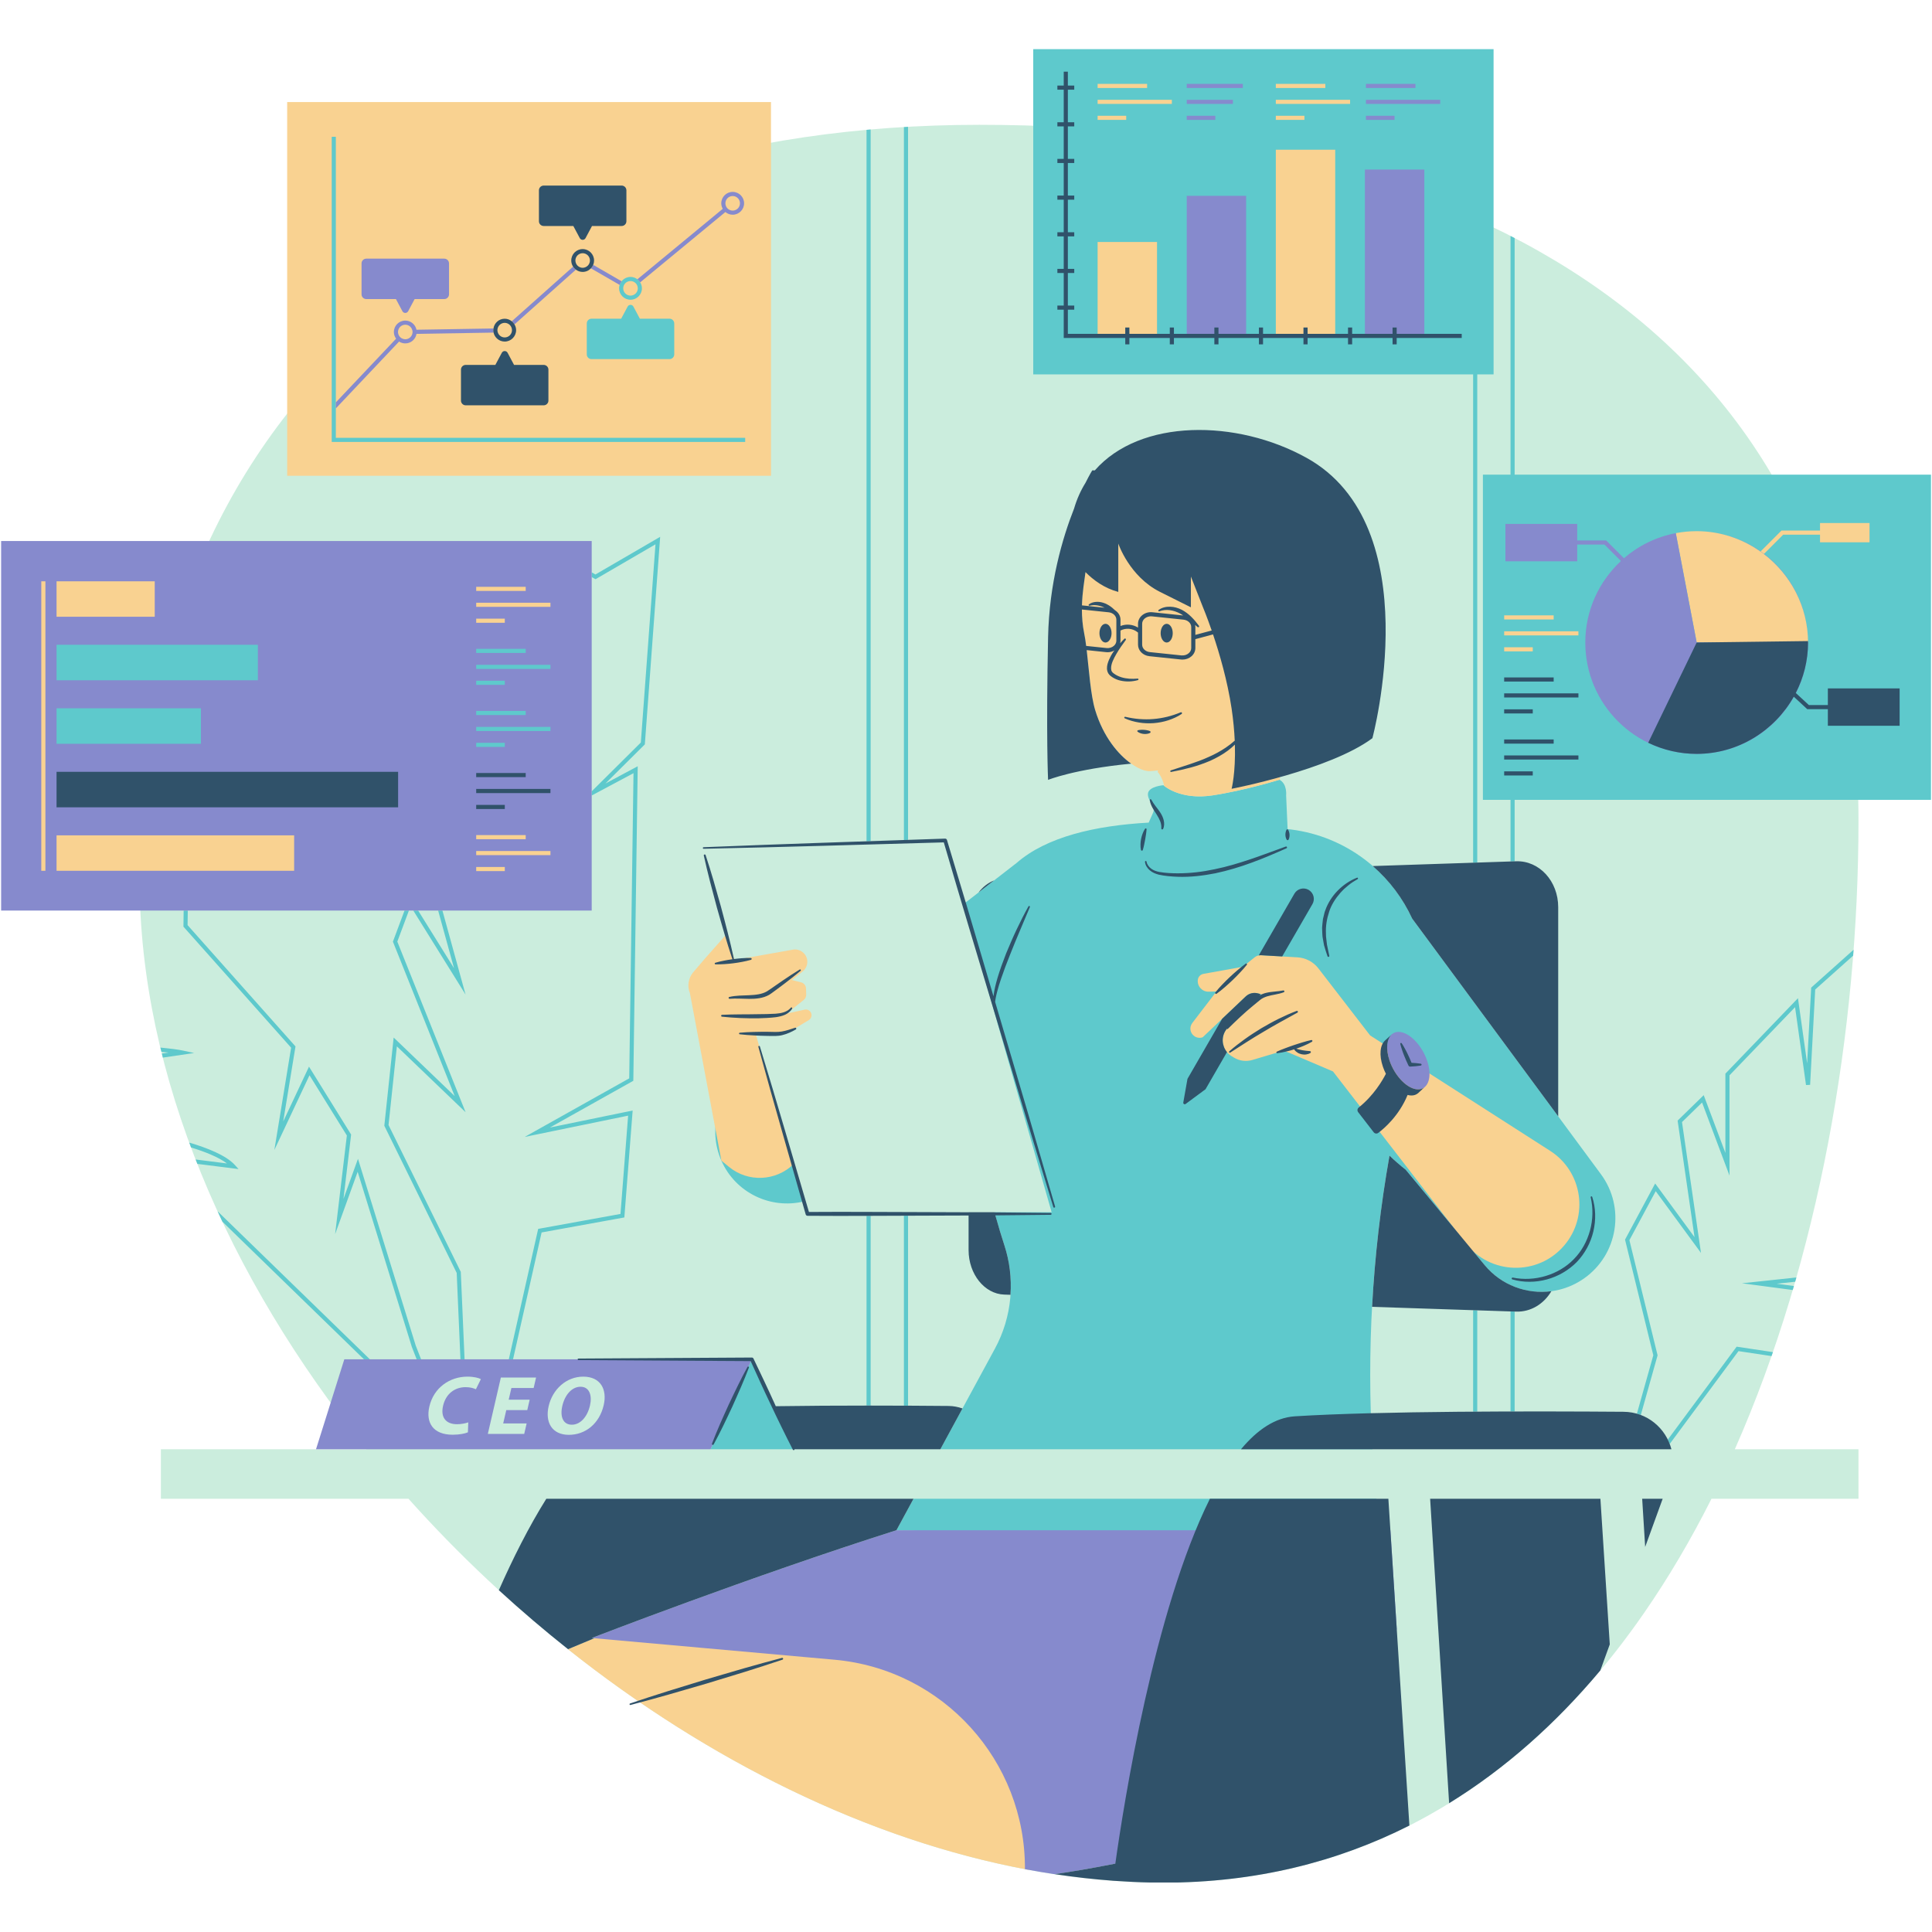 <?xml version="1.0" encoding="UTF-8"?> <svg xmlns="http://www.w3.org/2000/svg" xmlns:xlink="http://www.w3.org/1999/xlink" width="750pt" height="750pt" viewBox="0 0 750 750"> <defs> <clipPath id="clip1"> <path d="M 54 48 L 722 48 L 722 730.781 L 54 730.781 Z M 54 48 "></path> </clipPath> <clipPath id="clip2"> <path d="M 20 19.09 L 749.605 19.09 L 749.605 673 L 20 673 Z M 20 19.09 "></path> </clipPath> <clipPath id="clip3"> <path d="M 21.258 27.098 L 738 27.098 L 738 730.781 L 21.258 730.781 Z M 21.258 27.098 "></path> </clipPath> </defs> <g id="surface1"> <g clip-path="url(#clip1)" clip-rule="nonzero"> <path style=" stroke:none;fill-rule:nonzero;fill:rgb(79.61%,92.94%,86.67%);fill-opacity:1;" d="M 673.457 562.598 L 721.461 562.598 L 721.461 581.812 L 664.395 581.812 C 656.539 597.445 647.824 612.281 638.246 626.117 C 637.453 627.262 636.652 628.406 635.844 629.543 C 635.195 630.457 634.539 631.363 633.883 632.27 C 633.035 633.434 632.188 634.586 631.324 635.73 C 630.73 636.531 630.129 637.336 629.52 638.129 C 628.125 639.949 626.727 641.758 625.293 643.539 C 605.277 668.531 581.941 689.348 555.152 704.383 C 555.051 704.438 554.953 704.5 554.852 704.559 C 552.312 705.977 549.746 707.355 547.145 708.672 C 547.137 708.672 547.133 708.68 547.125 708.68 C 519.031 722.871 487.301 730.844 451.746 730.844 C 347.324 730.844 236.586 669.008 158.57 581.812 L 62.457 581.812 L 62.457 562.598 L 142.211 562.598 C 88.641 496.164 54.168 417.516 54.168 341.008 C 54.168 152.57 191.734 48.449 380.207 48.449 C 568.676 48.449 721.461 130.098 721.461 318.543 C 721.461 400.285 706.16 488.691 673.457 562.598 "></path> </g> <g clip-path="url(#clip2)" clip-rule="nonzero"> <path style=" stroke:none;fill-rule:nonzero;fill:rgb(36.859%,78.819%,79.999%);fill-opacity:1;" d="M 575.664 184.254 L 575.664 310.504 L 586.383 310.504 L 586.383 334.414 L 587.984 334.363 L 587.984 310.504 L 749.605 310.504 L 749.605 184.254 Z M 243.535 111.93 C 243.535 112.605 244.086 113.156 244.766 113.156 C 245.441 113.156 245.992 112.605 245.992 111.93 C 245.992 111.254 245.441 110.703 244.766 110.703 C 244.086 110.703 243.535 111.254 243.535 111.93 Z M 226.188 137.574 L 226.188 125.562 C 226.188 123.664 227.734 122.117 229.629 122.117 L 240.176 122.117 L 242.234 118.258 C 242.367 118.008 242.547 117.785 242.742 117.59 C 240.414 116.754 238.73 114.543 238.73 111.93 C 238.73 108.602 241.441 105.902 244.766 105.902 C 248.09 105.902 250.797 108.602 250.797 111.93 C 250.797 114.543 249.113 116.754 246.789 117.582 C 246.988 117.785 247.164 118.008 247.293 118.258 L 249.352 122.117 L 259.898 122.117 C 261.793 122.117 263.34 123.664 263.34 125.562 L 263.34 137.574 C 263.34 139.469 261.793 141.012 259.898 141.012 L 229.629 141.012 C 227.734 141.012 226.188 139.469 226.188 137.574 Z M 290.883 168.363 L 131.977 168.363 L 131.977 51.496 L 127.172 51.496 L 127.172 173.168 L 290.883 173.168 Z M 197.566 286.762 L 183.258 286.762 L 183.258 291.566 L 197.566 291.566 Z M 183.258 285.375 L 215.285 285.375 L 215.285 280.57 L 183.258 280.57 Z M 183.258 279.184 L 205.676 279.184 L 205.676 274.379 L 183.258 274.379 Z M 183.258 262.664 L 183.258 267.469 L 197.566 267.469 L 197.566 262.664 Z M 215.285 256.473 L 183.258 256.473 L 183.258 261.277 L 215.285 261.277 Z M 183.258 250.281 L 183.258 255.086 L 205.676 255.086 L 205.676 250.281 Z M 79.602 273.367 L 20.352 273.367 L 20.352 290.336 L 79.602 290.336 Z M 101.703 248.707 L 20.352 248.707 L 20.352 265.68 L 101.703 265.68 Z M 275.836 562.598 L 308.117 562.598 L 291.863 527.688 Z M 548.207 356.598 C 539.789 338.25 522.406 324.719 501.281 322.023 C 500.805 321.961 500.324 321.906 499.848 321.844 L 499.273 308.773 C 499.273 308.773 499.773 304.289 496.676 302.688 C 496.676 302.688 483.332 306.852 470.629 308.773 C 457.926 310.691 451.625 304.82 451.625 304.82 C 451.625 304.82 445.969 305.25 445.645 308.023 C 445.328 310.797 448.742 313.043 447.621 315.496 C 447.297 316.207 446.66 317.652 445.922 319.336 C 425.164 320.48 406.301 324.852 394.684 334.965 L 374.004 351.008 L 382.949 382.223 L 408.25 470.59 L 386.062 470.59 C 387.309 475.176 388.633 479.527 389.918 483.473 C 394.238 496.777 392.895 511.27 386.219 523.562 L 365.051 562.598 L 532.781 562.598 C 530.504 524.477 532.727 486.219 539.402 448.617 C 541.391 450.527 543.48 452.359 545.695 454.086 L 576.355 491.125 C 585.934 502.695 602.828 504.906 615.066 496.184 C 628.102 486.891 630.996 468.719 621.484 455.836 Z M 288.973 416.945 C 278.508 424.684 274.785 438.637 280.027 450.551 C 285.527 463.066 299.145 469.527 312.062 466.395 L 296.23 411.324 Z M 354.629 581.812 L 348.004 594.031 C 403.922 594.031 455.578 623.895 483.465 672.359 L 483.816 672.969 L 537.035 610.207 L 534.301 581.812 Z M 86.34 474.262 L 141.297 527.688 L 143.594 527.688 L 84.461 470.207 C 85.082 471.559 85.699 472.918 86.34 474.262 Z M 138.965 449.852 L 133.328 465.43 L 136.305 440.434 L 119.953 414.07 L 109.941 435.359 L 114.711 406.219 L 72.82 359.133 L 72.895 353.473 L 71.293 353.473 L 71.211 359.73 L 113.012 406.715 L 106.504 446.422 L 120.148 417.422 L 134.648 440.793 L 130.09 479.098 L 138.844 454.887 L 159.871 522.863 L 161.754 527.688 L 163.465 527.688 L 161.383 522.332 Z M 229.699 222.199 L 229.699 224.031 L 231.18 224.852 L 254.457 211.305 L 248.77 288.25 L 229.699 307.195 L 229.699 308.82 L 245.926 300.148 L 244.266 418.617 L 203.688 441.352 L 243.836 433.094 L 240.871 471.254 L 208.918 477.051 L 197.52 527.688 L 199.16 527.688 L 210.25 478.438 L 242.371 472.609 L 245.598 431.102 L 213.473 437.703 L 245.855 419.562 L 247.562 297.457 L 235.035 304.156 L 250.328 288.973 L 256.277 208.391 L 231.156 223.008 Z M 180.742 431.762 L 154.238 365.531 L 158.742 353.473 L 157.035 353.473 L 152.527 365.551 L 176.504 425.484 L 152.82 402.77 L 149.191 437.016 L 177.289 494.148 L 178.742 527.688 L 180.344 527.688 L 178.887 493.914 L 178.879 493.742 L 150.832 436.73 L 154.066 406.184 Z M 160.438 353.473 L 180.73 386.09 L 171.75 353.473 L 170.086 353.473 L 176.254 375.863 L 162.328 353.473 Z M 586.383 547.93 C 586.918 547.93 587.449 547.93 587.984 547.93 L 587.984 509.148 L 586.383 509.09 Z M 587.984 92.43 C 587.449 92.148 586.918 91.871 586.383 91.598 L 586.383 184.254 L 587.984 184.254 Z M 571.867 548.008 C 572.398 548 572.93 547.992 573.469 547.992 L 573.469 508.668 L 571.867 508.609 Z M 571.867 334.902 L 573.469 334.848 L 573.469 145.34 L 579.805 145.34 L 579.805 19.09 L 401.102 19.09 L 401.102 145.34 L 571.867 145.34 Z M 352.504 49.23 C 351.965 49.262 351.434 49.293 350.902 49.332 L 350.902 326.098 L 352.504 326.039 Z M 352.504 471.941 L 350.902 471.949 L 350.902 545.68 C 351.441 545.68 351.973 545.68 352.504 545.688 Z M 336.383 326.59 L 337.984 326.535 L 337.984 50.27 C 337.445 50.312 336.914 50.363 336.383 50.406 Z M 336.383 471.996 L 336.383 545.641 C 336.914 545.641 337.445 545.641 337.984 545.648 L 337.984 471.992 L 337.078 471.996 C 336.848 471.996 336.613 471.996 336.383 471.996 Z M 695.941 500.781 C 696.098 500.254 696.254 499.742 696.402 499.223 L 689.715 498.336 L 696.891 497.57 C 697.055 497.02 697.199 496.465 697.355 495.914 L 676.219 498.164 Z M 701.527 412.793 L 697.969 387.496 L 669.793 416.789 L 669.793 447.551 L 661.379 425.141 L 651.246 435.016 L 657.812 480.254 L 642.531 459.422 L 630.836 481.223 L 641.812 526.117 L 635.438 548.801 C 635.957 548.945 636.465 549.113 636.957 549.301 L 643.473 526.141 L 632.535 481.434 L 642.746 462.414 L 660.324 486.383 L 652.949 435.59 L 660.742 428 L 671.395 456.367 L 671.395 417.434 L 696.84 390.98 L 701.09 421.207 L 702.684 421.137 L 704.66 384.137 L 719.391 370.977 C 719.449 370.215 719.504 369.445 719.562 368.684 L 703.098 383.387 Z M 647.43 558.855 C 647.707 559.406 647.949 559.969 648.176 560.551 L 674.879 524.504 L 687.707 526.43 C 687.883 525.914 688.07 525.402 688.246 524.891 L 674.164 522.777 Z M 91.156 452.234 C 87.816 448.539 80.488 445.629 73.465 443.551 C 73.703 444.18 73.922 444.816 74.16 445.441 C 79.469 447.074 84.781 449.156 88.121 451.652 L 75.949 450.113 C 76.172 450.684 76.391 451.25 76.617 451.816 L 92.605 453.836 Z M 75.367 408.773 L 63.207 410.562 C 63.074 410.043 62.957 409.516 62.824 408.996 L 65.434 408.609 C 64.562 408.512 63.633 408.414 62.66 408.316 C 62.523 407.766 62.395 407.215 62.254 406.664 C 65.953 407.02 69.094 407.414 71.043 407.84 L 75.367 408.773 "></path> </g> <path style=" stroke:none;fill-rule:nonzero;fill:rgb(97.649%,82.349%,56.859%);fill-opacity:1;" d="M 595.016 251.258 L 583.914 251.258 L 583.914 252.859 L 595.016 252.859 Z M 612.738 245.066 L 583.914 245.066 L 583.914 246.668 L 612.738 246.668 Z M 603.129 238.875 L 583.914 238.875 L 583.914 240.477 L 603.129 240.477 Z M 706.531 203.035 L 706.531 205.969 L 691.562 205.969 L 683.43 214.102 C 676.395 209.133 667.836 206.195 658.645 206.195 C 657.938 206.195 657.234 206.215 656.531 206.246 C 656.168 206.266 655.812 206.297 655.449 206.32 C 655.125 206.344 654.793 206.371 654.469 206.395 C 653.984 206.445 653.516 206.508 653.043 206.57 C 652.84 206.594 652.641 206.613 652.441 206.645 C 651.891 206.719 651.348 206.812 650.801 206.914 C 650.715 206.934 650.625 206.945 650.531 206.965 L 650.539 206.965 L 658.645 249.426 L 701.883 249.426 C 701.883 235.473 695.129 222.98 684.738 215.059 L 692.227 207.57 L 706.531 207.57 L 706.531 210.512 L 725.746 210.512 L 725.746 203.035 Z M 289.281 169.965 L 130.375 169.965 L 130.375 53.094 L 128.773 53.094 L 128.773 171.566 L 289.281 171.566 Z M 229.629 123.719 C 228.617 123.719 227.789 124.547 227.789 125.562 L 227.789 137.574 C 227.789 138.594 228.617 139.41 229.629 139.41 L 259.898 139.41 C 260.914 139.41 261.738 138.594 261.738 137.574 L 261.738 125.562 C 261.738 124.547 260.914 123.719 259.898 123.719 L 248.395 123.719 L 245.887 119.016 C 245.406 118.121 244.125 118.121 243.648 119.016 L 241.133 123.719 Z M 240.332 111.93 C 240.332 114.375 242.32 116.359 244.766 116.359 C 247.207 116.359 249.195 114.375 249.195 111.93 C 249.195 109.492 247.207 107.504 244.766 107.504 C 242.32 107.504 240.332 109.492 240.332 111.93 Z M 299.297 184.707 L 111.477 184.707 L 111.477 39.629 L 299.297 39.629 Z M 244.766 114.758 C 246.324 114.758 247.594 113.492 247.594 111.93 C 247.594 110.371 246.324 109.102 244.766 109.102 C 243.203 109.102 241.934 110.371 241.934 111.93 C 241.934 113.492 243.203 114.758 244.766 114.758 Z M 506.379 44.934 L 495.273 44.934 L 495.273 46.535 L 506.379 46.535 Z M 524.102 38.742 L 495.273 38.742 L 495.273 40.344 L 524.102 40.344 Z M 514.492 32.555 L 495.273 32.555 L 495.273 34.156 L 514.492 34.156 Z M 437.195 44.934 L 426.09 44.934 L 426.09 46.535 L 437.195 46.535 Z M 454.914 38.742 L 426.09 38.742 L 426.09 40.344 L 454.914 40.344 Z M 445.309 32.555 L 426.09 32.555 L 426.09 34.156 L 445.309 34.156 Z M 518.332 58.117 L 495.273 58.117 L 495.273 130.406 L 518.332 130.406 Z M 426.09 130.406 L 449.156 130.406 L 449.156 93.93 L 426.09 93.93 Z M 14.426 339.648 L 19.23 339.648 L 19.23 224.051 L 14.426 224.051 Z M 20.352 339.648 L 115.789 339.648 L 115.789 322.684 L 20.352 322.684 Z M 61.668 224.051 L 20.352 224.051 L 20.352 241.027 L 61.668 241.027 Z M 183.258 339.758 L 197.566 339.758 L 197.566 334.953 L 183.258 334.953 Z M 183.258 333.562 L 215.285 333.562 L 215.285 328.762 L 183.258 328.762 Z M 183.258 327.379 L 205.676 327.379 L 205.676 322.574 L 183.258 322.574 Z M 183.258 243.371 L 197.566 243.371 L 197.566 238.566 L 183.258 238.566 Z M 183.258 237.18 L 215.285 237.18 L 215.285 232.375 L 183.258 232.375 Z M 205.676 230.992 L 205.676 226.191 L 183.258 226.191 L 183.258 230.992 Z M 282.188 362.484 L 273.98 371.746 L 269.043 377.508 C 267.262 379.695 266.672 382.766 267.832 385.57 L 280.027 450.551 L 282.98 452.977 C 290.512 459.164 301.227 458.445 307.934 452.039 L 293.414 401.547 L 300.953 401.969 C 302.824 402.074 304.68 401.609 306.289 400.641 L 313.969 396 C 314.957 395.406 315.32 394.148 314.809 393.117 C 314.359 392.211 313.344 391.723 312.352 391.941 L 305.402 393.473 L 312.023 388.16 C 312.652 387.656 312.996 386.902 312.969 386.105 L 312.887 383.699 C 312.855 382.586 312.082 381.621 311 381.348 L 307.445 380.434 L 311.613 377.094 C 312.965 376.008 313.621 374.273 313.332 372.559 C 312.883 369.945 310.391 368.188 307.777 368.656 L 285.121 372.691 Z M 601.766 446.754 L 531.887 401.957 L 511.82 375.945 C 509.852 373.391 506.871 371.82 503.656 371.633 L 489.57 370.82 C 488.664 370.766 487.762 371.051 487.055 371.629 L 482.469 375.312 L 467.184 378.051 C 466.02 378.258 465.129 379.203 464.992 380.371 C 464.699 382.867 466.688 385.039 469.203 384.969 L 472.23 384.883 L 462.848 397.121 C 461.578 398.777 461.984 401.16 463.734 402.301 C 464.668 402.906 465.836 403.043 466.887 402.668 L 483.586 386.82 C 484.855 385.613 486.66 385.164 488.352 385.633 L 490.453 386.207 L 476.285 399.309 L 475.945 399.793 C 473.574 403.148 474.539 407.809 478.043 409.953 L 479.004 410.543 C 481.152 411.863 483.754 412.199 486.16 411.48 L 496.539 408.383 C 497.758 408.016 499.066 408.09 500.234 408.59 L 517.465 415.934 L 568.945 482.574 C 578.488 494.934 596.98 495.414 607.16 483.566 C 616.918 472.211 614.379 454.84 601.766 446.754 Z M 470.629 308.773 C 483.332 306.852 496.676 302.688 496.676 302.688 C 496.758 302.723 496.82 302.781 496.895 302.824 L 495.418 278.414 C 505.598 268.23 521.074 247.066 509.113 223.184 C 499.68 204.344 491.184 199.328 478.742 196.02 C 462.32 191.66 444.582 194.898 431.312 205.508 C 426.098 209.68 422.086 214.656 421.594 220.262 C 421.129 225.613 418.68 235.164 420.879 245.867 C 422.465 253.539 422.82 268.02 425.152 275.68 C 430.156 292.109 441.703 299.652 446.422 299.367 C 447.473 299.305 448.527 299.195 449.594 299.07 C 449.523 299.273 449.449 299.461 449.379 299.664 C 449.379 299.664 451.07 301.312 451.988 305.121 C 453.473 306.281 459.652 310.43 470.629 308.773 Z M 399.148 725.84 C 336.848 714.258 274.613 683.211 220.492 640.227 L 230.707 635.961 L 269.602 624.184 C 420.086 627.844 419.078 676.953 399.148 725.84 "></path> <path style=" stroke:none;fill-rule:nonzero;fill:rgb(52.55%,54.12%,80.389%);fill-opacity:1;" d="M 658.645 249.426 L 650.539 206.965 C 642.934 208.41 636.047 211.848 630.414 216.703 L 623.512 209.797 L 612.273 209.797 L 612.273 203.387 L 584.406 203.387 L 584.406 217.891 L 612.273 217.891 L 612.273 211.398 L 622.848 211.398 L 629.238 217.789 C 620.75 225.684 615.41 236.918 615.41 249.426 C 615.41 273.297 634.77 292.656 658.645 292.656 C 682.527 292.656 701.883 273.297 701.883 249.426 Z M 658.645 206.195 C 682.367 206.195 701.883 225.707 701.883 249.426 C 701.883 225.547 682.527 206.195 658.645 206.195 Z M 142.199 116.102 L 153.703 116.102 L 156.211 120.812 C 156.688 121.707 157.973 121.707 158.449 120.812 L 160.957 116.102 L 172.461 116.102 C 173.48 116.102 174.309 115.277 174.309 114.262 L 174.309 102.254 C 174.309 101.234 173.48 100.41 172.461 100.41 L 142.199 100.41 C 141.18 100.41 140.352 101.234 140.352 102.254 L 140.352 114.262 C 140.352 115.277 141.18 116.102 142.199 116.102 Z M 281.598 78.926 C 281.598 79.32 281.68 79.695 281.824 80.031 C 282.035 80.539 282.395 80.965 282.844 81.27 C 283.293 81.57 283.84 81.754 284.426 81.754 C 285.984 81.754 287.254 80.484 287.254 78.926 C 287.254 77.363 285.984 76.094 284.426 76.094 C 282.863 76.094 281.598 77.363 281.598 78.926 Z M 247.438 108.422 L 280.574 81.066 C 280.215 80.426 279.996 79.707 279.996 78.926 C 279.996 76.48 281.98 74.492 284.426 74.492 C 286.867 74.492 288.855 76.48 288.855 78.926 C 288.855 81.363 286.867 83.355 284.426 83.355 C 283.344 83.355 282.363 82.949 281.594 82.305 L 248.52 109.602 C 248.234 109.148 247.871 108.746 247.438 108.422 Z M 241.309 109.195 L 230.281 102.824 C 230.066 103.324 229.766 103.773 229.398 104.164 L 240.559 110.609 C 240.727 110.09 240.977 109.609 241.309 109.195 Z M 154.891 130.285 C 155.164 130.762 155.566 131.145 156.055 131.387 C 156.441 131.586 156.867 131.707 157.332 131.707 C 158.625 131.707 159.715 130.824 160.047 129.637 C 160.113 129.391 160.156 129.141 160.156 128.879 C 160.156 128.586 160.102 128.305 160.016 128.035 C 159.656 126.891 158.594 126.051 157.332 126.051 C 155.773 126.051 154.504 127.32 154.504 128.879 C 154.504 129.391 154.652 129.875 154.891 130.285 Z M 154.922 132.59 L 130.375 158.539 L 130.375 156.203 L 153.766 131.48 C 153.227 130.75 152.902 129.855 152.902 128.879 C 152.902 126.441 154.883 124.449 157.332 124.449 C 159.477 124.449 161.266 125.984 161.672 128.004 L 191.559 127.516 C 191.527 127.727 191.492 127.941 191.492 128.168 C 191.492 128.492 191.535 128.805 191.602 129.117 L 161.691 129.605 C 161.34 131.707 159.527 133.309 157.332 133.309 C 156.441 133.309 155.617 133.039 154.922 132.59 Z M 199.723 125.926 L 223.566 104.676 C 223.137 104.355 222.762 103.969 222.469 103.512 L 198.672 124.719 C 199.09 125.051 199.449 125.457 199.723 125.926 Z M 471.785 44.934 L 460.684 44.934 L 460.684 46.535 L 471.785 46.535 Z M 478.617 38.742 L 460.684 38.742 L 460.684 40.344 L 478.617 40.344 Z M 482.465 32.555 L 460.684 32.555 L 460.684 34.156 L 482.465 34.156 Z M 541.363 44.934 L 530.262 44.934 L 530.262 46.535 L 541.363 46.535 Z M 530.262 40.344 L 559.086 40.344 L 559.086 38.742 L 530.262 38.742 Z M 549.477 32.555 L 530.262 32.555 L 530.262 34.156 L 549.477 34.156 Z M 552.926 65.828 L 529.859 65.828 L 529.859 130.406 L 552.926 130.406 Z M 460.684 130.406 L 483.742 130.406 L 483.742 76.023 L 460.684 76.023 Z M 213.684 233.977 L 184.859 233.977 L 184.859 235.578 L 213.684 235.578 Z M 213.684 258.074 L 184.859 258.074 L 184.859 259.676 L 213.684 259.676 Z M 213.684 282.172 L 184.859 282.172 L 184.859 283.773 L 213.684 283.773 Z M 213.684 330.363 L 184.859 330.363 L 184.859 331.965 L 213.684 331.965 Z M 195.965 336.555 L 184.859 336.555 L 184.859 338.156 L 195.965 338.156 Z M 114.188 324.281 L 21.953 324.281 L 21.953 338.047 L 114.188 338.047 Z M 17.629 225.652 L 16.027 225.652 L 16.027 338.047 L 17.629 338.047 Z M 21.953 288.734 L 78 288.734 L 78 274.969 L 21.953 274.969 Z M 21.953 264.078 L 100.102 264.078 L 100.102 250.309 L 21.953 250.309 Z M 21.953 239.426 L 60.066 239.426 L 60.066 225.652 L 21.953 225.652 Z M 184.859 325.777 L 204.078 325.777 L 204.078 324.176 L 184.859 324.176 Z M 184.859 289.965 L 195.965 289.965 L 195.965 288.363 L 184.859 288.363 Z M 184.859 277.582 L 204.078 277.582 L 204.078 275.98 L 184.859 275.98 Z M 184.859 265.867 L 195.965 265.867 L 195.965 264.266 L 184.859 264.266 Z M 184.859 253.484 L 204.078 253.484 L 204.078 251.883 L 184.859 251.883 Z M 184.859 241.77 L 195.965 241.77 L 195.965 240.168 L 184.859 240.168 Z M 184.859 229.391 L 204.078 229.391 L 204.078 227.793 L 184.859 227.793 Z M 229.699 353.473 L 0.441 353.473 L 0.441 210.016 L 229.699 210.016 Z M 226.402 534.41 C 219.863 534.41 214.496 539.305 212.984 545.867 C 211.539 552.098 214.254 557 220.82 557 C 227.289 557 232.699 552.648 234.359 545.473 C 235.754 539.438 233.203 534.41 226.402 534.41 Z M 208.098 534.766 L 194.43 534.766 L 189.375 556.637 L 203.5 556.637 L 204.438 552.586 L 195.336 552.586 L 196.539 547.395 L 204.688 547.395 L 205.613 543.367 L 197.473 543.367 L 198.523 538.82 L 207.16 538.82 Z M 186.676 535.379 C 185.891 534.93 184.039 534.41 181.445 534.41 C 174.746 534.41 168.402 538.562 166.676 546.023 C 165.23 552.258 168.09 556.961 175.738 556.961 C 178.438 556.961 180.617 556.48 181.645 556.023 L 181.777 552.16 C 180.707 552.555 178.953 552.879 177.441 552.879 C 172.977 552.879 170.984 550.113 172 545.734 C 173.125 540.863 176.758 538.492 180.73 538.492 C 182.508 538.492 183.828 538.887 184.746 539.305 Z M 275.836 562.598 L 122.676 562.598 L 133.66 527.688 L 291.863 527.688 Z M 225.363 538.336 C 221.98 538.336 219.277 541.516 218.293 545.766 C 217.305 550.051 218.645 553.07 221.992 553.07 C 225.375 553.07 228.047 549.887 229.027 545.637 C 229.938 541.707 228.816 538.336 225.363 538.336 Z M 542.902 400.574 C 538.883 400.574 537.324 405.57 539.418 411.738 C 541.52 417.902 546.488 422.902 550.512 422.902 C 554.531 422.902 556.098 417.902 553.996 411.738 C 551.891 405.57 546.926 400.574 542.902 400.574 Z M 539.75 594.031 L 542.215 632.301 C 537.582 651.715 529.891 674.199 517.465 688.703 C 497.238 712.289 435.332 723.715 409.406 727.562 C 405.562 726.98 401.719 726.34 397.879 725.609 C 398.129 683.613 366.141 648.07 323.918 644.297 L 229.73 635.871 C 229.73 635.871 291.52 611.961 348.004 594.031 L 539.75 594.031 "></path> <g clip-path="url(#clip3)" clip-rule="nonzero"> <path style=" stroke:none;fill-rule:nonzero;fill:rgb(18.819%,32.159%,41.57%);fill-opacity:1;" d="M 709.57 267.242 L 709.57 273.691 L 702.195 273.691 L 697.121 269.008 C 700.156 263.109 701.883 256.453 701.883 249.426 C 701.883 249.238 701.883 249.051 701.883 248.863 L 658.645 249.426 L 639.824 288.34 C 645.691 291.18 652.129 292.656 658.645 292.656 C 674.746 292.656 688.902 283.656 696.34 270.457 L 701.57 275.293 L 709.57 275.293 L 709.57 281.746 L 737.434 281.746 L 737.434 267.242 Z M 595.016 299.445 L 583.914 299.445 L 583.914 301.047 L 595.016 301.047 Z M 612.738 293.254 L 583.914 293.254 L 583.914 294.855 L 612.738 294.855 Z M 603.129 287.07 L 583.914 287.07 L 583.914 288.672 L 603.129 288.672 Z M 595.016 275.355 L 583.914 275.355 L 583.914 276.957 L 595.016 276.957 Z M 612.738 269.164 L 583.914 269.164 L 583.914 270.766 L 612.738 270.766 Z M 603.129 262.973 L 583.914 262.973 L 583.914 264.574 L 603.129 264.574 Z M 212.895 155.504 L 212.895 143.496 C 212.895 142.477 212.07 141.656 211.059 141.656 L 199.555 141.656 L 197.047 136.949 C 196.562 136.055 195.281 136.055 194.805 136.949 L 192.293 141.656 L 180.789 141.656 C 179.773 141.656 178.949 142.477 178.949 143.496 L 178.949 155.504 C 178.949 156.523 179.773 157.344 180.789 157.344 L 211.059 157.344 C 212.07 157.344 212.895 156.523 212.895 155.504 Z M 211.059 87.73 L 222.562 87.73 L 225.07 92.434 C 225.543 93.328 226.828 93.328 227.309 92.434 L 229.816 87.73 L 241.32 87.73 C 242.34 87.73 243.168 86.906 243.168 85.887 L 243.168 73.879 C 243.168 72.867 242.34 72.039 241.32 72.039 L 211.059 72.039 C 210.039 72.039 209.211 72.867 209.211 73.879 L 209.211 85.887 C 209.211 86.906 210.039 87.73 211.059 87.73 Z M 229.016 101.129 C 229.016 99.566 227.746 98.297 226.188 98.297 C 224.625 98.297 223.363 99.566 223.363 101.129 C 223.363 101.598 223.488 102.031 223.688 102.422 C 223.941 102.906 224.324 103.305 224.801 103.574 C 225.215 103.812 225.684 103.957 226.188 103.957 C 226.859 103.957 227.457 103.711 227.945 103.324 C 228.371 102.988 228.691 102.535 228.867 102.004 C 228.953 101.73 229.016 101.434 229.016 101.129 Z M 230.617 101.129 C 230.617 101.73 230.5 102.297 230.281 102.824 C 230.066 103.324 229.766 103.773 229.398 104.164 C 228.59 105.02 227.453 105.559 226.188 105.559 C 225.207 105.559 224.305 105.227 223.566 104.676 C 223.137 104.355 222.762 103.969 222.469 103.512 C 222.023 102.824 221.762 102.004 221.762 101.129 C 221.762 98.684 223.742 96.695 226.188 96.695 C 228.629 96.695 230.617 98.684 230.617 101.129 Z M 193.094 128.168 C 193.094 128.484 193.16 128.797 193.262 129.086 C 193.648 130.191 194.688 130.992 195.926 130.992 C 197.484 130.992 198.754 129.723 198.754 128.168 C 198.754 127.754 198.66 127.367 198.504 127.016 C 198.277 126.516 197.914 126.09 197.465 125.797 C 197.02 125.508 196.488 125.332 195.926 125.332 C 194.598 125.332 193.492 126.254 193.188 127.484 C 193.129 127.703 193.094 127.93 193.094 128.168 Z M 191.602 129.117 C 191.535 128.805 191.492 128.492 191.492 128.168 C 191.492 127.941 191.527 127.727 191.559 127.516 C 191.879 125.383 193.703 123.73 195.926 123.73 C 196.965 123.73 197.914 124.113 198.672 124.719 C 199.09 125.051 199.449 125.457 199.723 125.926 C 200.117 126.582 200.355 127.348 200.355 128.168 C 200.355 130.605 198.363 132.594 195.926 132.594 C 193.805 132.594 192.035 131.098 191.602 129.117 Z M 412.941 131.207 L 436.824 131.207 L 436.824 133.684 L 438.426 133.684 L 438.426 131.207 L 454.113 131.207 L 454.113 133.684 L 455.715 133.684 L 455.715 131.207 L 471.41 131.207 L 471.41 133.684 L 473.012 133.684 L 473.012 131.207 L 488.707 131.207 L 488.707 133.684 L 490.309 133.684 L 490.309 131.207 L 506.004 131.207 L 506.004 133.684 L 507.605 133.684 L 507.605 131.207 L 523.301 131.207 L 523.301 133.684 L 524.902 133.684 L 524.902 131.207 L 540.59 131.207 L 540.59 133.684 L 542.191 133.684 L 542.191 131.207 L 567.441 131.207 L 567.441 129.605 L 542.191 129.605 L 542.191 127.133 L 540.59 127.133 L 540.59 129.605 L 524.902 129.605 L 524.902 127.133 L 523.301 127.133 L 523.301 129.605 L 507.605 129.605 L 507.605 127.133 L 506.004 127.133 L 506.004 129.605 L 490.309 129.605 L 490.309 127.133 L 488.707 127.133 L 488.707 129.605 L 473.012 129.605 L 473.012 127.133 L 471.41 127.133 L 471.41 129.605 L 455.715 129.605 L 455.715 127.133 L 454.113 127.133 L 454.113 129.605 L 438.426 129.605 L 438.426 127.133 L 436.824 127.133 L 436.824 129.605 L 414.543 129.605 L 414.543 120.219 L 417.02 120.219 L 417.02 118.617 L 414.543 118.617 L 414.543 105.98 L 417.02 105.98 L 417.02 104.383 L 414.543 104.383 L 414.543 91.754 L 417.02 91.754 L 417.02 90.152 L 414.543 90.152 L 414.543 77.52 L 417.02 77.52 L 417.02 75.918 L 414.543 75.918 L 414.543 63.285 L 417.02 63.285 L 417.02 61.684 L 414.543 61.684 L 414.543 49.055 L 417.02 49.055 L 417.02 47.453 L 414.543 47.453 L 414.543 34.82 L 417.02 34.82 L 417.02 33.219 L 414.543 33.219 L 414.543 27.828 L 412.941 27.828 L 412.941 33.219 L 410.473 33.219 L 410.473 34.82 L 412.941 34.82 L 412.941 47.453 L 410.473 47.453 L 410.473 49.055 L 412.941 49.055 L 412.941 61.684 L 410.473 61.684 L 410.473 63.285 L 412.941 63.285 L 412.941 75.918 L 410.473 75.918 L 410.473 77.52 L 412.941 77.52 L 412.941 90.152 L 410.473 90.152 L 410.473 91.754 L 412.941 91.754 L 412.941 104.383 L 410.473 104.383 L 410.473 105.98 L 412.941 105.98 L 412.941 118.617 L 410.473 118.617 L 410.473 120.219 L 412.941 120.219 Z M 21.953 313.395 L 154.547 313.395 L 154.547 299.621 L 21.953 299.621 Z M 195.965 312.461 L 184.859 312.461 L 184.859 314.062 L 195.965 314.062 Z M 184.859 307.871 L 213.684 307.871 L 213.684 306.27 L 184.859 306.27 Z M 184.859 300.078 L 184.859 301.68 L 204.078 301.68 L 204.078 300.078 Z M 499.648 326.109 C 499.848 326.223 500.109 326.148 500.219 325.941 C 500.398 325.613 500.473 325.297 500.535 324.973 C 500.605 324.645 500.598 324.328 500.594 324.008 C 500.566 323.688 500.543 323.363 500.438 323.051 C 500.348 322.73 500.242 322.414 500.035 322.102 C 500.012 322.055 499.969 322.012 499.918 321.988 C 499.742 321.887 499.523 321.949 499.43 322.117 C 499.242 322.449 499.152 322.77 499.09 323.094 C 499.008 323.418 499.004 323.738 498.996 324.059 C 499.008 324.383 499.027 324.695 499.117 325.016 C 499.199 325.332 499.297 325.652 499.496 325.965 C 499.527 326.023 499.586 326.07 499.648 326.109 Z M 443.16 330.219 C 443.363 330.281 443.57 330.168 443.637 329.973 C 443.855 329.301 443.992 328.629 444.145 327.965 C 444.301 327.305 444.406 326.641 444.539 325.977 C 444.645 325.316 444.777 324.652 444.863 323.977 C 444.957 323.301 445.059 322.625 445.094 321.914 C 445.094 321.805 445.051 321.695 444.957 321.633 C 444.809 321.531 444.613 321.574 444.512 321.719 C 444.102 322.32 443.805 322.969 443.555 323.633 C 443.289 324.297 443.113 324.988 442.969 325.684 C 442.836 326.383 442.738 327.09 442.738 327.805 C 442.723 328.516 442.754 329.23 442.91 329.941 C 442.938 330.066 443.031 330.176 443.16 330.219 Z M 450.812 321.586 C 450.805 321.738 450.883 321.883 451.02 321.949 C 451.207 322.039 451.426 321.961 451.512 321.781 C 452.012 320.742 452.008 319.512 451.75 318.422 C 451.5 317.316 450.988 316.32 450.406 315.406 C 449.812 314.52 449.188 313.699 448.566 312.914 C 447.961 312.113 447.402 311.305 446.934 310.418 C 446.879 310.305 446.754 310.234 446.621 310.25 C 446.453 310.266 446.328 310.418 446.348 310.594 C 446.473 311.688 446.922 312.711 447.434 313.645 C 447.934 314.582 448.535 315.426 449.062 316.27 C 449.594 317.098 450.051 317.953 450.395 318.828 C 450.727 319.703 450.895 320.617 450.82 321.582 Z M 282.492 362.008 C 281.656 358.637 280.73 355.285 279.855 351.926 L 277.008 341.902 C 276.02 338.566 275.02 335.242 273.918 331.938 C 273.855 331.77 273.68 331.664 273.492 331.699 C 273.297 331.746 273.172 331.938 273.215 332.133 C 273.953 335.535 274.793 338.906 275.645 342.277 L 278.309 352.348 C 279.273 355.688 280.191 359.039 281.188 362.367 C 282.18 365.691 283.195 369.02 284.301 372.316 C 284.312 372.34 284.332 372.355 284.344 372.371 C 283.25 372.527 282.156 372.699 281.062 372.922 C 279.922 373.152 278.789 373.398 277.664 373.75 C 277.539 373.785 277.453 373.891 277.445 374.031 C 277.438 374.199 277.57 374.348 277.746 374.355 C 278.922 374.391 280.078 374.336 281.242 374.266 C 282.398 374.203 283.551 374.074 284.703 373.938 C 285.852 373.781 286.996 373.625 288.137 373.391 C 289.273 373.172 290.414 372.934 291.539 372.598 C 291.684 372.555 291.797 372.418 291.801 372.254 C 291.809 372.055 291.645 371.883 291.445 371.879 C 290.27 371.84 289.113 371.91 287.953 371.984 C 286.914 372.055 285.891 372.172 284.863 372.305 C 284.875 372.254 284.902 372.211 284.895 372.16 C 284.164 368.758 283.332 365.379 282.492 362.008 Z M 407.855 470.867 L 386.082 470.645 C 386.074 470.629 386.07 470.609 386.062 470.59 L 376.004 470.59 L 376.004 470.602 L 360.668 470.547 L 337.078 470.465 C 329.395 470.414 321.715 470.445 314.031 470.484 L 304.664 438.605 L 299.871 422.402 L 294.984 406.227 C 294.934 406.07 294.773 405.977 294.609 406.02 C 294.449 406.062 294.355 406.238 294.398 406.395 L 298.906 422.684 L 303.512 438.938 L 312.77 471.434 C 312.855 471.742 313.145 471.973 313.48 471.973 C 321.344 472.012 329.207 472.047 337.078 471.996 L 360.668 471.91 L 376.004 471.859 L 376.004 485.301 C 376.004 494.574 382.172 502.301 389.816 502.555 L 392.273 502.637 C 392.711 496.219 391.949 489.715 389.918 483.473 C 388.746 479.883 387.551 475.945 386.402 471.809 L 407.855 471.59 C 408.051 471.59 408.215 471.43 408.215 471.234 C 408.219 471.035 408.059 470.867 407.855 470.867 Z M 409.582 468.352 L 399.238 432.738 L 388.742 397.172 L 386.312 388.953 C 386.383 388.371 386.445 387.789 386.57 387.215 C 386.766 386.406 386.895 385.602 387.141 384.801 C 387.551 383.199 388.047 381.617 388.586 380.039 C 389.668 376.887 390.816 373.754 392.082 370.66 C 394.52 364.438 397.223 358.305 399.801 352.113 C 399.863 351.977 399.805 351.809 399.676 351.734 C 399.523 351.645 399.336 351.703 399.254 351.844 C 397.605 354.777 396.098 357.789 394.652 360.828 C 393.207 363.867 391.895 366.961 390.594 370.07 C 389.379 373.211 388.203 376.375 387.234 379.613 C 386.562 381.934 385.945 384.312 385.664 386.75 L 378.242 361.598 C 374.773 349.73 371.145 337.918 367.605 326.07 C 367.516 325.766 367.227 325.547 366.891 325.551 L 320.012 327.141 C 304.387 327.641 288.766 328.285 273.141 328.887 C 272.973 328.891 272.84 329.031 272.848 329.199 C 272.855 329.363 272.992 329.5 273.16 329.492 C 288.793 329.125 304.426 328.797 320.051 328.324 L 366.379 327.012 C 369.836 338.688 373.223 350.387 376.75 362.039 L 387.414 397.566 L 398.078 433.082 L 408.891 468.559 C 408.945 468.746 409.145 468.859 409.34 468.801 C 409.535 468.746 409.641 468.547 409.582 468.352 Z M 287.16 401.504 C 288.992 401.73 290.82 401.848 292.645 401.949 C 294.48 402.066 296.305 402.105 298.137 402.148 L 300.883 402.168 C 301.855 402.156 302.836 402.062 303.762 401.812 C 305.637 401.359 307.34 400.547 308.941 399.637 C 309.086 399.547 309.16 399.367 309.105 399.203 C 309.043 399.008 308.836 398.91 308.641 398.973 C 306.902 399.535 305.199 400.148 303.48 400.43 C 302.617 400.555 301.766 400.637 300.902 400.605 L 298.156 400.547 C 296.332 400.543 294.496 400.535 292.664 400.598 C 290.84 400.656 289.004 400.723 287.172 400.898 C 287.027 400.91 286.91 401.016 286.898 401.168 C 286.871 401.336 286.992 401.484 287.16 401.504 Z M 294.211 395.309 C 296.551 395.215 298.852 395.164 301.223 394.863 C 302.402 394.695 303.598 394.43 304.738 393.93 C 305.852 393.418 306.906 392.609 307.52 391.535 C 307.59 391.402 307.566 391.242 307.453 391.141 C 307.32 391.035 307.129 391.055 307.016 391.184 C 305.59 392.895 303.285 393.363 301.078 393.523 C 298.824 393.645 296.48 393.707 294.184 393.707 C 291.875 393.773 289.566 393.75 287.246 393.773 C 284.934 393.805 282.613 393.824 280.285 393.949 C 280.109 393.957 279.965 394.094 279.941 394.27 C 279.922 394.469 280.066 394.648 280.266 394.676 C 282.582 394.934 284.902 395.082 287.223 395.195 C 289.551 395.301 291.875 395.312 294.211 395.309 Z M 310.848 376.488 C 310.762 376.344 310.566 376.293 310.422 376.383 C 308.246 377.707 306.125 379.113 304.012 380.539 C 301.918 381.922 299.797 383.523 297.781 384.812 C 295.781 386.008 293.27 386.227 290.781 386.344 C 288.281 386.469 285.672 386.406 283.117 387.02 C 282.945 387.062 282.824 387.227 282.844 387.406 C 282.863 387.609 283.039 387.75 283.238 387.734 C 285.727 387.52 288.234 387.746 290.812 387.758 C 293.359 387.766 296.129 387.578 298.582 386.195 C 299.789 385.43 300.684 384.68 301.746 383.926 C 302.766 383.16 303.805 382.422 304.801 381.637 C 306.82 380.09 308.828 378.527 310.785 376.883 C 310.898 376.781 310.93 376.617 310.848 376.488 Z M 547.957 412.574 C 547.465 411.336 546.926 410.117 546.336 408.918 C 546.02 408.242 545.648 407.59 545.301 406.934 C 544.957 406.277 544.555 405.641 544.148 405.008 C 544.074 404.902 543.941 404.844 543.812 404.875 C 543.641 404.918 543.543 405.09 543.586 405.25 C 543.773 405.984 543.969 406.707 544.219 407.41 C 544.461 408.117 544.688 408.824 544.969 409.516 C 545.512 410.898 546.094 412.262 546.75 413.602 L 546.781 413.664 C 546.902 413.906 547.156 414.07 547.445 414.051 C 548.816 413.98 550.184 413.887 551.555 413.656 C 551.699 413.633 551.828 413.512 551.855 413.355 C 551.887 413.156 551.754 412.969 551.555 412.93 C 550.355 412.73 549.16 412.645 547.957 412.574 Z M 304 643.848 C 303.949 643.652 303.75 643.539 303.555 643.59 C 298.594 644.898 293.641 646.25 288.711 647.668 L 273.938 651.992 L 259.23 656.52 C 254.332 658.051 249.453 659.645 244.586 661.285 C 244.438 661.336 244.348 661.492 244.391 661.648 C 244.43 661.816 244.598 661.91 244.762 661.867 C 249.727 660.566 254.684 659.219 259.617 657.812 L 274.395 653.523 L 289.117 649.027 C 294.016 647.5 298.895 645.91 303.762 644.285 C 303.941 644.223 304.051 644.035 304 643.848 Z M 277.047 560.715 C 278.363 558.312 279.586 555.867 280.793 553.418 C 282 550.957 283.137 548.477 284.309 546.004 C 285.41 543.504 286.559 541.02 287.629 538.504 C 288.699 535.992 289.762 533.465 290.727 530.902 C 290.777 530.762 290.719 530.602 290.586 530.523 C 290.438 530.445 290.25 530.492 290.168 530.645 C 288.848 533.047 287.617 535.492 286.402 537.938 C 285.184 540.387 284.039 542.871 282.855 545.336 C 281.738 547.832 280.586 550.309 279.504 552.82 C 278.426 555.336 277.359 557.852 276.387 560.414 C 276.324 560.582 276.387 560.77 276.551 560.859 C 276.727 560.957 276.949 560.895 277.047 560.715 Z M 483.602 374.086 C 482.484 374.879 481.438 375.742 480.398 376.625 C 479.355 377.488 478.359 378.414 477.367 379.332 C 476.391 380.273 475.414 381.211 474.484 382.199 C 473.551 383.188 472.625 384.18 471.781 385.258 C 471.68 385.383 471.668 385.562 471.77 385.695 C 471.879 385.855 472.113 385.902 472.273 385.781 C 473.387 384.98 474.434 384.113 475.465 383.23 C 476.496 382.355 477.484 381.422 478.473 380.492 C 479.441 379.547 480.414 378.602 481.332 377.602 C 482.266 376.613 483.176 375.605 484.023 374.531 C 484.109 374.422 484.117 374.273 484.035 374.16 C 483.934 374.023 483.742 373.984 483.602 374.086 Z M 509.293 404.414 C 509.43 404.34 509.508 404.184 509.469 404.02 C 509.426 403.824 509.23 403.699 509.031 403.742 C 507.867 403.988 506.742 404.324 505.609 404.656 C 504.484 404.98 503.371 405.359 502.258 405.719 C 501.148 406.109 500.035 406.484 498.941 406.91 C 497.84 407.328 496.738 407.746 495.656 408.254 C 495.543 408.309 495.469 408.434 495.48 408.566 C 495.5 408.734 495.652 408.859 495.82 408.84 C 497.016 408.715 498.18 408.473 499.336 408.203 C 500.387 407.965 501.41 407.66 502.438 407.34 C 502.445 407.383 502.43 407.434 502.461 407.477 C 502.781 407.965 503.23 408.34 503.727 408.648 C 504.219 408.961 504.777 409.148 505.348 409.277 C 505.914 409.387 506.512 409.422 507.086 409.328 C 507.66 409.242 508.223 409.066 508.711 408.742 C 508.801 408.68 508.863 408.578 508.875 408.465 C 508.898 408.254 508.75 408.066 508.535 408.039 L 508.52 408.039 C 507.992 407.984 507.516 407.965 507.043 407.91 C 506.574 407.848 506.109 407.797 505.652 407.711 C 505.191 407.633 504.738 407.516 504.27 407.41 C 503.922 407.316 503.551 407.203 503.184 407.09 C 504.164 406.754 505.141 406.402 506.09 405.988 C 507.184 405.52 508.262 405.02 509.293 404.414 Z M 477.574 408.617 L 483.973 404.512 C 486.117 403.168 488.25 401.812 490.441 400.562 C 492.598 399.242 494.801 398.004 497.008 396.77 L 503.664 393.105 C 503.82 393.02 503.891 392.832 503.828 392.656 C 503.758 392.469 503.551 392.375 503.355 392.441 C 500.969 393.336 498.633 394.387 496.344 395.512 C 494.055 396.645 491.828 397.902 489.621 399.184 C 487.449 400.527 485.293 401.898 483.223 403.395 C 481.145 404.883 479.125 406.441 477.203 408.129 C 477.098 408.223 477.066 408.391 477.152 408.523 C 477.242 408.668 477.43 408.711 477.574 408.617 Z M 611 488.758 C 608.047 491.848 604.207 494.062 600.098 495.312 C 595.98 496.562 591.539 496.816 587.266 495.957 C 587.086 495.922 586.902 496.031 586.848 496.207 C 586.793 496.402 586.902 496.609 587.098 496.664 C 591.422 497.93 596.113 497.859 600.492 496.676 C 604.867 495.488 608.949 493.137 612.148 489.871 C 615.305 486.559 617.523 482.406 618.551 477.996 C 619.586 473.586 619.492 468.902 618.094 464.637 C 618.043 464.484 617.887 464.391 617.73 464.43 C 617.566 464.473 617.461 464.637 617.504 464.797 C 618.492 469.051 618.375 473.504 617.242 477.664 C 616.109 481.809 614.016 485.715 611 488.758 Z M 520.277 346.668 C 520.742 346.121 521.273 345.637 521.766 345.109 C 522.312 344.641 522.844 344.148 523.41 343.703 C 524.523 342.781 525.758 341.984 527.008 341.289 L 527.035 341.277 C 527.164 341.199 527.227 341.039 527.172 340.895 C 527.109 340.738 526.934 340.664 526.77 340.727 C 523.949 341.84 521.422 343.57 519.289 345.742 C 517.164 347.91 515.461 350.551 514.453 353.445 C 514.137 354.152 514.047 354.93 513.84 355.66 L 513.57 356.773 L 513.445 357.914 C 513.379 358.676 513.258 359.434 513.234 360.188 C 513.254 360.953 513.285 361.707 513.32 362.465 C 513.32 363.23 513.445 363.973 513.59 364.711 L 513.984 366.938 C 514.387 368.383 514.859 369.809 515.336 371.223 C 515.391 371.391 515.566 371.492 515.742 371.461 C 515.941 371.422 516.066 371.234 516.035 371.039 L 516.023 370.988 C 515.754 369.547 515.379 368.137 515.129 366.711 L 514.875 364.555 C 514.781 363.836 514.699 363.121 514.734 362.398 C 514.586 359.52 515.066 356.668 515.961 353.977 C 516.812 351.258 518.395 348.82 520.277 346.668 Z M 446.379 337.879 C 447.371 338.73 448.605 339.223 449.824 339.543 C 452.281 340.086 454.711 340.262 457.18 340.367 C 462.098 340.539 467.012 339.957 471.824 339.004 C 476.629 337.98 481.324 336.566 485.906 334.879 C 490.488 333.207 494.961 331.273 499.41 329.305 C 499.578 329.23 499.668 329.031 499.605 328.848 C 499.527 328.66 499.324 328.562 499.137 328.629 C 494.562 330.285 490.016 331.996 485.438 333.547 C 480.852 335.09 476.223 336.492 471.5 337.441 C 466.793 338.461 462.004 339.02 457.199 339.02 C 454.816 339.012 452.363 338.906 450.062 338.492 C 448.918 338.273 447.809 337.898 446.902 337.223 C 445.996 336.555 445.27 335.59 445.082 334.477 C 445.059 334.32 444.914 334.207 444.75 334.223 C 444.582 334.238 444.465 334.391 444.477 334.559 C 444.613 335.879 445.391 337.055 446.379 337.879 Z M 442.77 284.648 C 443.16 284.801 443.57 284.863 443.98 284.918 C 444.395 284.949 444.809 284.961 445.219 284.887 C 445.633 284.832 446.039 284.738 446.441 284.531 C 446.516 284.488 446.582 284.418 446.621 284.332 C 446.707 284.125 446.609 283.891 446.402 283.805 C 446.008 283.629 445.625 283.555 445.25 283.473 C 444.871 283.387 444.496 283.359 444.113 283.324 C 443.738 283.305 443.355 283.281 442.969 283.312 C 442.582 283.336 442.188 283.359 441.762 283.469 C 441.691 283.484 441.625 283.531 441.574 283.586 C 441.461 283.734 441.484 283.949 441.637 284.066 C 441.984 284.344 442.375 284.512 442.77 284.648 Z M 458.707 277.164 C 458.844 277.07 458.906 276.883 458.84 276.719 C 458.762 276.531 458.551 276.445 458.363 276.52 C 456.641 277.219 454.902 277.812 453.125 278.25 C 451.352 278.676 449.547 278.988 447.734 279.125 C 445.922 279.281 444.094 279.266 442.266 279.125 C 440.441 278.984 438.625 278.676 436.812 278.258 C 436.676 278.227 436.523 278.293 436.461 278.426 C 436.395 278.582 436.461 278.766 436.613 278.84 C 438.344 279.641 440.211 280.16 442.105 280.473 C 444 280.797 445.938 280.852 447.859 280.723 C 449.781 280.566 451.688 280.215 453.52 279.613 C 455.348 279.016 457.113 278.219 458.707 277.164 Z M 429.148 242.164 C 427.855 242.164 426.805 243.789 426.805 245.797 C 426.805 247.797 427.855 249.426 429.148 249.426 C 430.445 249.426 431.504 247.797 431.504 245.797 C 431.504 243.789 430.445 242.164 429.148 242.164 Z M 452.906 242.164 C 451.613 242.164 450.562 243.789 450.562 245.797 C 450.562 247.797 451.613 249.426 452.906 249.426 C 454.203 249.426 455.254 247.797 455.254 245.797 C 455.254 243.789 454.203 242.164 452.906 242.164 Z M 533.266 439.539 C 533.695 440.102 534.496 440.207 535.059 439.773 C 537.41 438.02 543.137 433.078 546.43 425.051 C 546.938 425.195 547.445 425.27 547.934 425.27 C 548.953 425.27 549.809 424.945 550.492 424.371 L 550.492 424.379 L 552.879 422.145 C 552.23 422.625 551.438 422.902 550.512 422.902 C 546.488 422.902 541.52 417.902 539.418 411.738 C 537.855 407.141 538.324 403.188 540.34 401.48 L 540.34 401.473 L 537.75 403.852 L 537.754 403.855 C 535.746 405.57 535.277 409.512 536.844 414.105 C 537.168 415.051 537.562 415.965 538.004 416.84 C 536.672 419.453 533.277 425.27 527.465 429.926 C 526.91 430.367 526.797 431.164 527.227 431.727 Z M 508.004 345.449 C 506.07 344.336 503.602 344.996 502.48 346.93 L 488.637 370.895 C 488.945 370.84 489.258 370.801 489.57 370.82 L 497.746 371.289 L 509.488 350.969 C 510.602 349.039 509.938 346.566 508.004 345.449 Z M 476.223 399.398 C 476.34 399.512 476.527 399.516 476.648 399.398 C 478.262 397.828 479.852 396.258 481.496 394.742 C 483.145 393.242 484.793 391.734 486.531 390.34 C 487.383 389.621 488.238 388.91 489.113 388.223 C 489.922 387.531 490.82 387.152 491.84 386.801 C 493.867 386.164 496.188 386.027 498.371 385.195 C 498.535 385.125 498.633 384.949 498.598 384.773 C 498.559 384.582 498.367 384.457 498.164 384.492 C 496.02 384.93 493.773 384.883 491.453 385.438 C 490.621 385.633 489.766 385.977 489 386.438 L 489.312 385.895 L 488.352 385.633 C 486.66 385.164 484.855 385.613 483.586 386.82 L 474.426 395.512 L 460.977 418.805 L 459.352 428 C 459.258 428.512 459.84 428.867 460.25 428.562 L 467.984 422.844 L 476.316 408.414 C 474.32 406.016 474.039 402.492 475.945 399.793 Z M 420.012 235.004 L 428.789 235.914 C 428.676 235.867 428.562 235.805 428.449 235.754 C 426.742 235.008 424.871 234.66 422.98 235.141 C 422.82 235.191 422.652 235.09 422.602 234.926 C 422.57 234.801 422.621 234.672 422.719 234.598 C 423.609 233.938 424.746 233.652 425.852 233.633 C 426.969 233.602 428.066 233.863 429.086 234.285 C 430.09 234.723 431.008 235.297 431.816 235.977 C 432.172 236.273 432.516 236.586 432.848 236.902 C 434.137 237.723 434.973 239.062 434.973 240.57 L 434.973 243.008 C 437.215 242.137 439.711 242.363 441.781 243.629 L 441.781 242.145 C 441.781 240.945 442.297 239.812 443.238 238.969 C 444.324 237.984 445.832 237.512 447.359 237.672 L 459.312 238.926 C 458.906 238.66 458.5 238.387 458.07 238.16 C 455.648 236.871 452.746 236.297 450.066 237.309 C 449.91 237.371 449.73 237.297 449.668 237.137 C 449.617 237.004 449.668 236.859 449.773 236.777 C 451.043 235.848 452.688 235.473 454.273 235.523 C 455.859 235.559 457.41 236.023 458.82 236.742 C 460.203 237.48 461.441 238.438 462.516 239.512 C 463.594 240.582 464.555 241.727 465.43 242.934 C 465.555 243.094 465.52 243.328 465.355 243.441 C 465.219 243.539 465.031 243.535 464.906 243.426 C 464.582 243.156 464.266 242.883 463.953 242.609 C 464.004 242.875 464.035 243.145 464.035 243.422 L 464.035 246.461 L 470.379 244.758 C 468.465 239.23 467 235.758 467 235.758 L 462.305 223.809 L 462.305 235.758 C 462.305 235.758 462.305 235.758 450.344 229.785 C 438.391 223.809 434.117 211 434.117 211 L 434.117 229.785 C 428.707 228.34 424.477 225.215 421.387 222.094 C 420.957 225.426 420.156 229.898 420.012 235.004 Z M 462.434 243.422 C 462.434 241.965 461.152 240.73 459.449 240.551 L 447.191 239.27 C 446.109 239.16 445.059 239.48 444.309 240.156 C 443.711 240.695 443.383 241.402 443.383 242.145 L 443.383 250.27 C 443.383 251.734 444.664 252.965 446.363 253.145 L 458.625 254.43 C 459.707 254.535 460.754 254.215 461.508 253.539 C 462.109 252.996 462.434 252.297 462.434 251.551 Z M 432.441 250.684 C 433.039 250.145 433.371 249.438 433.371 248.699 L 433.371 240.57 C 433.371 239.105 432.09 237.875 430.383 237.691 L 419.992 236.609 C 420 239.535 420.219 242.641 420.879 245.867 C 421.176 247.285 421.426 248.945 421.648 250.746 L 429.555 251.57 C 430.641 251.684 431.691 251.359 432.441 250.684 Z M 406.863 302.75 C 406.863 302.75 406.055 285.801 406.863 247.41 C 407.305 226.328 412.438 208.867 416.965 197.395 C 418.035 193.738 419.523 190.434 421.367 187.469 C 422.949 184.305 424.008 182.598 424.008 182.598 L 425.008 182.598 C 442.645 162.457 480.062 162.703 507.141 177.695 C 554.969 204.168 532.762 286.57 532.762 286.57 C 516.105 298.945 478.105 306.207 478.105 306.207 C 478.105 306.207 479.707 300.199 479.379 289.051 C 478.531 289.879 477.637 290.648 476.695 291.359 C 474.559 292.961 472.207 294.238 469.797 295.34 C 467.352 296.371 464.855 297.246 462.32 297.934 C 459.781 298.621 457.23 299.191 454.652 299.66 C 454.492 299.695 454.328 299.586 454.297 299.422 C 454.266 299.266 454.359 299.121 454.504 299.07 L 461.93 296.641 C 464.379 295.809 466.82 294.957 469.148 293.875 C 471.504 292.859 473.758 291.629 475.871 290.203 C 477.086 289.391 478.223 288.484 479.324 287.516 C 479.16 283.848 478.797 279.695 478.105 275.043 C 476.496 264.254 473.406 253.715 470.898 246.273 L 464.035 248.117 L 464.035 251.551 C 464.035 252.754 463.516 253.879 462.578 254.73 C 461.629 255.578 460.371 256.047 459.043 256.047 C 458.852 256.047 458.656 256.043 458.457 256.016 L 446.203 254.734 C 443.68 254.473 441.781 252.551 441.781 250.27 L 441.781 245.566 L 441.531 245.371 C 439.621 243.895 437.094 243.684 434.973 244.766 L 434.973 248.699 C 434.973 249.051 434.91 249.398 434.824 249.738 C 435.363 249.133 435.895 248.531 436.477 247.969 C 436.625 247.832 436.852 247.836 436.996 247.98 C 437.113 248.113 437.125 248.305 437.027 248.441 L 437.012 248.457 C 435.73 250.199 434.461 251.984 433.387 253.836 C 432.348 255.652 431.277 257.668 431.32 259.512 C 431.328 259.957 431.426 260.359 431.629 260.688 C 431.723 260.859 431.859 261 431.996 261.145 L 432.586 261.602 C 433.402 262.184 434.344 262.59 435.316 262.914 C 437.293 263.516 439.484 263.629 441.605 263.43 L 441.629 263.43 C 441.793 263.41 441.941 263.535 441.961 263.703 C 441.973 263.855 441.875 263.984 441.734 264.023 C 439.551 264.629 437.246 264.73 434.969 264.215 C 433.828 263.973 432.727 263.492 431.734 262.84 L 431.008 262.301 C 430.75 262.07 430.508 261.82 430.312 261.52 C 429.926 260.922 429.758 260.227 429.719 259.574 C 429.688 258.262 430.094 257.125 430.539 256.066 C 431.008 255.012 431.539 254.008 432.184 253.082 C 432.32 252.879 432.484 252.695 432.629 252.496 C 431.832 252.945 430.926 253.195 429.98 253.195 C 429.789 253.195 429.59 253.184 429.395 253.164 L 421.852 252.371 C 422.746 260.094 423.375 269.859 425.152 275.68 C 428.316 286.074 434.098 292.898 439.113 296.449 C 417.109 298.551 406.863 302.75 406.863 302.75 Z M 638.652 600.516 L 645.449 581.812 L 637.492 581.812 Z M 555.176 581.812 L 562.547 700.004 C 584.5 686.477 604.043 668.996 621.234 648.477 L 624.91 638.344 L 621.277 581.812 Z M 562.547 700.023 L 562.547 700.004 C 562.25 700.188 561.965 700.367 561.668 700.543 C 561.957 700.367 562.258 700.203 562.547 700.023 Z M 469.684 581.812 C 448.059 625.191 436.281 699.887 432.973 723.457 C 423.812 725.289 415.625 726.637 409.473 727.547 C 417.016 728.691 424.559 729.543 432.078 730.102 C 432.078 730.102 432.078 730.102 432.078 730.105 C 432.328 730.125 432.586 730.137 432.84 730.152 C 437.496 730.48 442.148 730.707 446.785 730.793 C 448.441 730.824 450.094 730.844 451.746 730.844 C 487.301 730.844 519.031 722.871 547.125 708.672 L 538.961 581.812 Z M 630.234 548.051 C 595.461 547.789 535.98 547.719 502.656 549.812 C 495.031 550.297 488.074 555.012 481.758 562.598 L 648.844 562.598 C 646.75 554.504 639.484 548.117 630.234 548.051 Z M 348.004 594.031 L 354.629 581.812 L 212.082 581.812 C 205.266 592.699 199.059 605.082 193.656 617.305 C 202.344 625.266 211.312 632.91 220.516 640.215 L 230.707 635.961 L 229.73 635.871 C 229.73 635.871 291.52 611.961 348.004 594.031 Z M 301.16 545.887 C 300.996 545.531 300.848 545.172 300.676 544.824 C 299.332 541.906 298.027 538.977 296.637 536.086 L 292.496 527.391 L 292.496 527.387 C 292.375 527.148 292.141 526.992 291.863 526.992 L 224.551 527.387 C 224.387 527.387 224.25 527.516 224.25 527.688 C 224.25 527.855 224.383 527.992 224.551 527.992 L 291.414 528.387 L 295.215 536.75 C 296.531 539.676 297.938 542.559 299.297 545.469 C 300.652 548.375 302.055 551.266 303.469 554.141 C 304.855 557.039 306.34 559.883 307.785 562.754 C 307.871 562.922 308.078 562.996 308.254 562.922 C 308.383 562.867 308.441 562.734 308.445 562.598 L 365.051 562.598 L 373.641 546.762 C 371.906 546.16 370.105 545.812 368.277 545.793 C 350.281 545.629 325.098 545.535 301.16 545.887 Z M 379.852 346.473 L 385.906 341.777 C 383.566 342.695 381.492 344.336 379.852 346.473 Z M 604.895 352.191 C 604.895 342.031 597.543 334.047 588.535 334.348 L 532.902 336.199 C 539.363 341.809 544.609 348.758 548.207 356.598 L 604.895 433.371 Z M 588.535 509.168 L 532.637 507.309 C 533.703 487.641 535.953 468.043 539.402 448.617 C 541.391 450.527 543.48 452.359 545.695 454.086 L 576.355 491.125 C 582.863 498.977 592.738 502.508 602.242 501.242 C 599.32 506.184 594.273 509.355 588.535 509.168 "></path> </g> </g> </svg> 